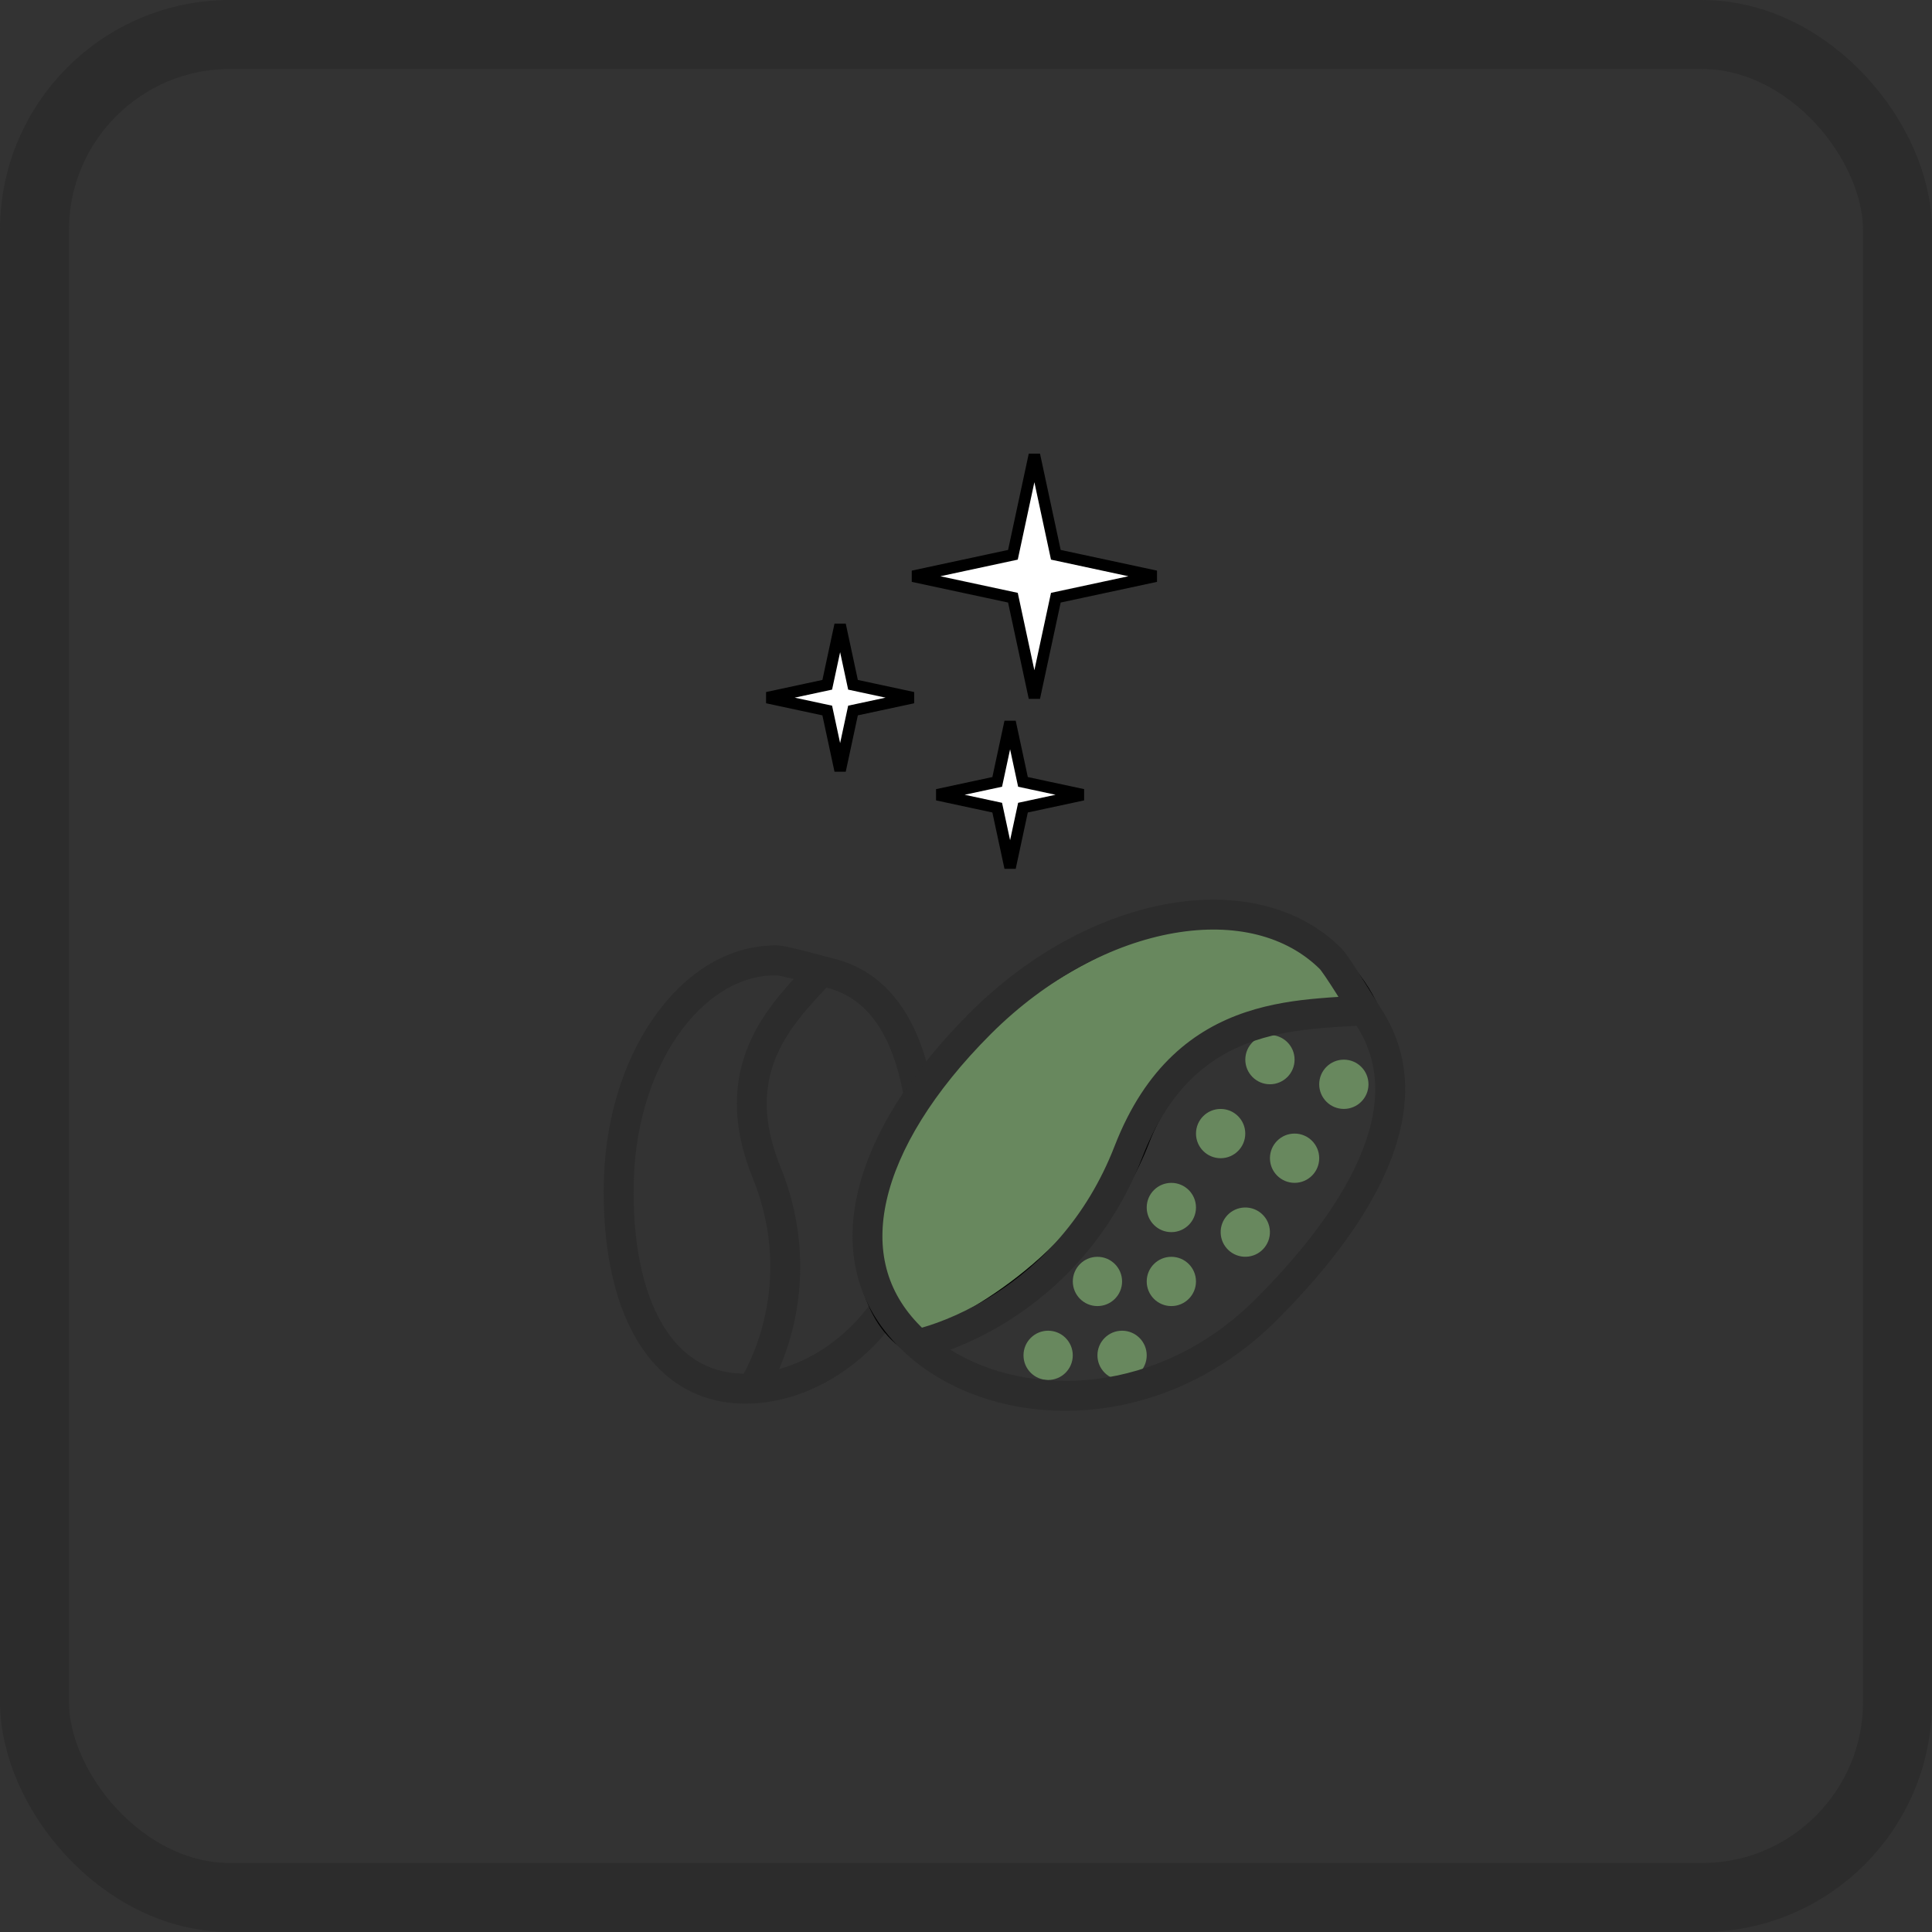 <?xml version="1.0" encoding="UTF-8"?> <svg xmlns="http://www.w3.org/2000/svg" width="84" height="84" viewBox="0 0 84 84" fill="none"><rect x="0" y="0" width="84" height="84" fill="#333333" stroke="none"/> <rect x="1.5" y="1.5" width="81" height="81" rx="8.5" stroke="#2C2C2C" stroke-width="3"></rect> <path fill-rule="evenodd" clip-rule="evenodd" d="M32.231 61.025C32.513 61.033 32.797 61.023 33.08 60.994C36.85 60.609 40.669 56.985 40.829 51.672C40.985 46.477 39.701 42.512 36.21 41.668C36.126 41.648 35.967 41.606 35.769 41.553C35.689 41.532 35.602 41.508 35.511 41.484C34.896 41.321 34.096 41.116 33.855 41.108C29.831 40.987 26.43 45.521 26.259 51.234C26.087 56.947 28.208 60.904 32.231 61.025ZM34.507 42.567C34.339 42.525 34.182 42.488 34.048 42.458C33.868 42.419 33.797 42.409 33.797 42.408C33.797 42.407 33.799 42.407 33.803 42.407C32.332 42.368 30.847 43.171 29.652 44.764C28.457 46.357 27.637 48.652 27.558 51.273C27.477 53.986 27.948 56.133 28.792 57.567C29.603 58.944 30.753 59.68 32.27 59.725C32.291 59.726 32.312 59.726 32.333 59.727C32.634 59.176 32.972 58.399 33.205 57.444C33.614 55.774 33.694 53.602 32.726 51.213C31.624 48.496 31.979 46.425 32.857 44.793C33.286 43.996 33.83 43.322 34.346 42.745C34.401 42.684 34.454 42.625 34.507 42.567ZM33.876 59.524C36.657 58.76 39.402 55.888 39.53 51.633C39.605 49.127 39.325 47.048 38.69 45.544C38.078 44.097 37.176 43.25 35.936 42.94C35.923 42.954 35.91 42.968 35.897 42.981C35.699 43.193 35.499 43.406 35.315 43.611C34.828 44.156 34.361 44.743 34.002 45.409C33.304 46.705 32.976 48.371 33.93 50.725C35.018 53.407 34.931 55.864 34.468 57.754C34.307 58.412 34.099 59.007 33.876 59.524Z" fill="#2C2C2C"></path> <path d="M49.5 49.5C47.5 54.7 42.333 57.667 40 58.5C36.5 57 36 48 46 42C54 37.2 58.333 41.333 59.5 44C57 43.667 51.5 44.3 49.5 49.5Z" fill="#68885E"></path> <path fill-rule="evenodd" clip-rule="evenodd" d="M55.475 39.727C57.86 40.547 59.329 42.362 59.958 43.8L60.314 44.613L59.434 44.496C58.256 44.339 56.343 44.409 54.496 45.14C52.664 45.865 50.907 47.234 49.967 49.68C48.927 52.384 47.07 54.492 45.191 56.025C43.314 57.557 41.389 58.535 40.168 58.971L39.983 59.037L39.803 58.96C38.761 58.513 37.994 57.533 37.58 56.291C37.165 55.045 37.089 53.499 37.449 51.832C38.17 48.489 40.644 44.631 45.743 41.571C49.834 39.117 53.072 38.901 55.475 39.727ZM55.15 40.673C53.095 39.966 50.166 40.084 46.257 42.429C41.356 45.369 39.08 49.011 38.426 52.043C38.098 53.563 38.179 54.924 38.529 55.975C38.852 56.943 39.391 57.619 40.025 57.958C41.148 57.527 42.87 56.629 44.559 55.25C46.347 53.791 48.073 51.816 49.033 49.321C50.093 46.567 52.086 45.018 54.129 44.21C55.727 43.578 57.362 43.394 58.63 43.431C57.961 42.373 56.81 41.244 55.15 40.673Z" fill="black"></path> <circle cx="55.215" cy="46.071" r="1.071" fill="#68885E"></circle> <circle cx="53.071" cy="49.286" r="1.071" fill="#68885E"></circle> <circle cx="54.143" cy="53.571" r="1.071" transform="rotate(-2.002 54.143 53.571)" fill="#68885E"></circle> <circle cx="56.286" cy="50.357" r="1.071" fill="#68885E"></circle> <circle cx="58.428" cy="47.143" r="1.071" fill="#68885E"></circle> <circle cx="50.928" cy="52.5" r="1.071" fill="#68885E"></circle> <circle cx="50.928" cy="55.715" r="1.071" fill="#68885E"></circle> <circle cx="47.715" cy="55.715" r="1.071" fill="#68885E"></circle> <circle cx="45.571" cy="58.928" r="1.071" fill="#68885E"></circle> <circle cx="48.786" cy="58.928" r="1.071" fill="#68885E"></circle> <path fill-rule="evenodd" clip-rule="evenodd" d="M39.099 58.578C39.299 58.778 39.51 58.968 39.73 59.148C43.592 62.289 50.564 62.346 55.517 57.393C56.442 56.468 57.274 55.539 57.996 54.614C58.968 53.369 59.74 52.131 60.27 50.919C61.377 48.39 61.432 45.976 60.046 43.853C59.985 43.759 59.873 43.578 59.733 43.353C59.71 43.317 59.687 43.279 59.663 43.241C59.22 42.526 58.563 41.474 58.322 41.233C54.634 37.545 47.399 38.8 42.162 44.037C36.925 49.274 35.411 54.89 39.099 58.578ZM58.194 43.343C58.168 43.3 58.142 43.259 58.116 43.218C57.94 42.94 57.768 42.674 57.623 42.461C57.506 42.291 57.438 42.201 57.412 42.167C57.4 42.151 57.397 42.147 57.403 42.152C55.938 40.688 53.679 40.112 51.045 40.569C48.415 41.026 45.533 42.505 43.081 44.956C40.564 47.473 39.05 49.979 38.551 52.176C38.067 54.31 38.524 56.165 40.018 57.659C40.04 57.681 40.063 57.703 40.085 57.725C40.91 57.489 42.07 57.027 43.303 56.227C45.201 54.997 47.235 52.989 48.46 49.832C49.813 46.344 51.944 44.746 54.168 44.005C55.26 43.641 56.355 43.49 57.348 43.405C57.648 43.379 57.928 43.359 58.194 43.343ZM41.318 58.684C44.749 60.82 50.397 60.675 54.598 56.474C55.491 55.58 56.287 54.691 56.971 53.814C57.894 52.632 58.603 51.487 59.079 50.398C60.058 48.161 60.038 46.244 58.979 44.596C58.849 44.605 58.717 44.613 58.584 44.621C58.208 44.645 57.826 44.668 57.46 44.7C56.51 44.782 55.531 44.922 54.579 45.238C52.717 45.858 50.883 47.18 49.672 50.302C48.332 53.755 46.098 55.965 44.01 57.318C43.057 57.936 42.127 58.38 41.318 58.684Z" fill="#2C2C2C"></path> <path d="M44.973 19.775L45.906 24.121L50.252 25.054L45.906 25.987L44.973 30.332L44.04 25.987L39.694 25.054L44.04 24.121L44.973 19.775Z" fill="white" stroke="black" stroke-width="0.5"></path> <path d="M36.527 27.166L37.087 29.773L39.694 30.333L37.087 30.892L36.527 33.5L35.967 30.892L33.36 30.333L35.967 29.773L36.527 27.166Z" fill="white" stroke="black" stroke-width="0.5"></path> <path d="M43.917 31.388L44.477 33.995L47.084 34.555L44.477 35.115L43.917 37.722L43.357 35.115L40.75 34.555L43.357 33.995L43.917 31.388Z" fill="white" stroke="black" stroke-width="0.5"></path> </svg> 